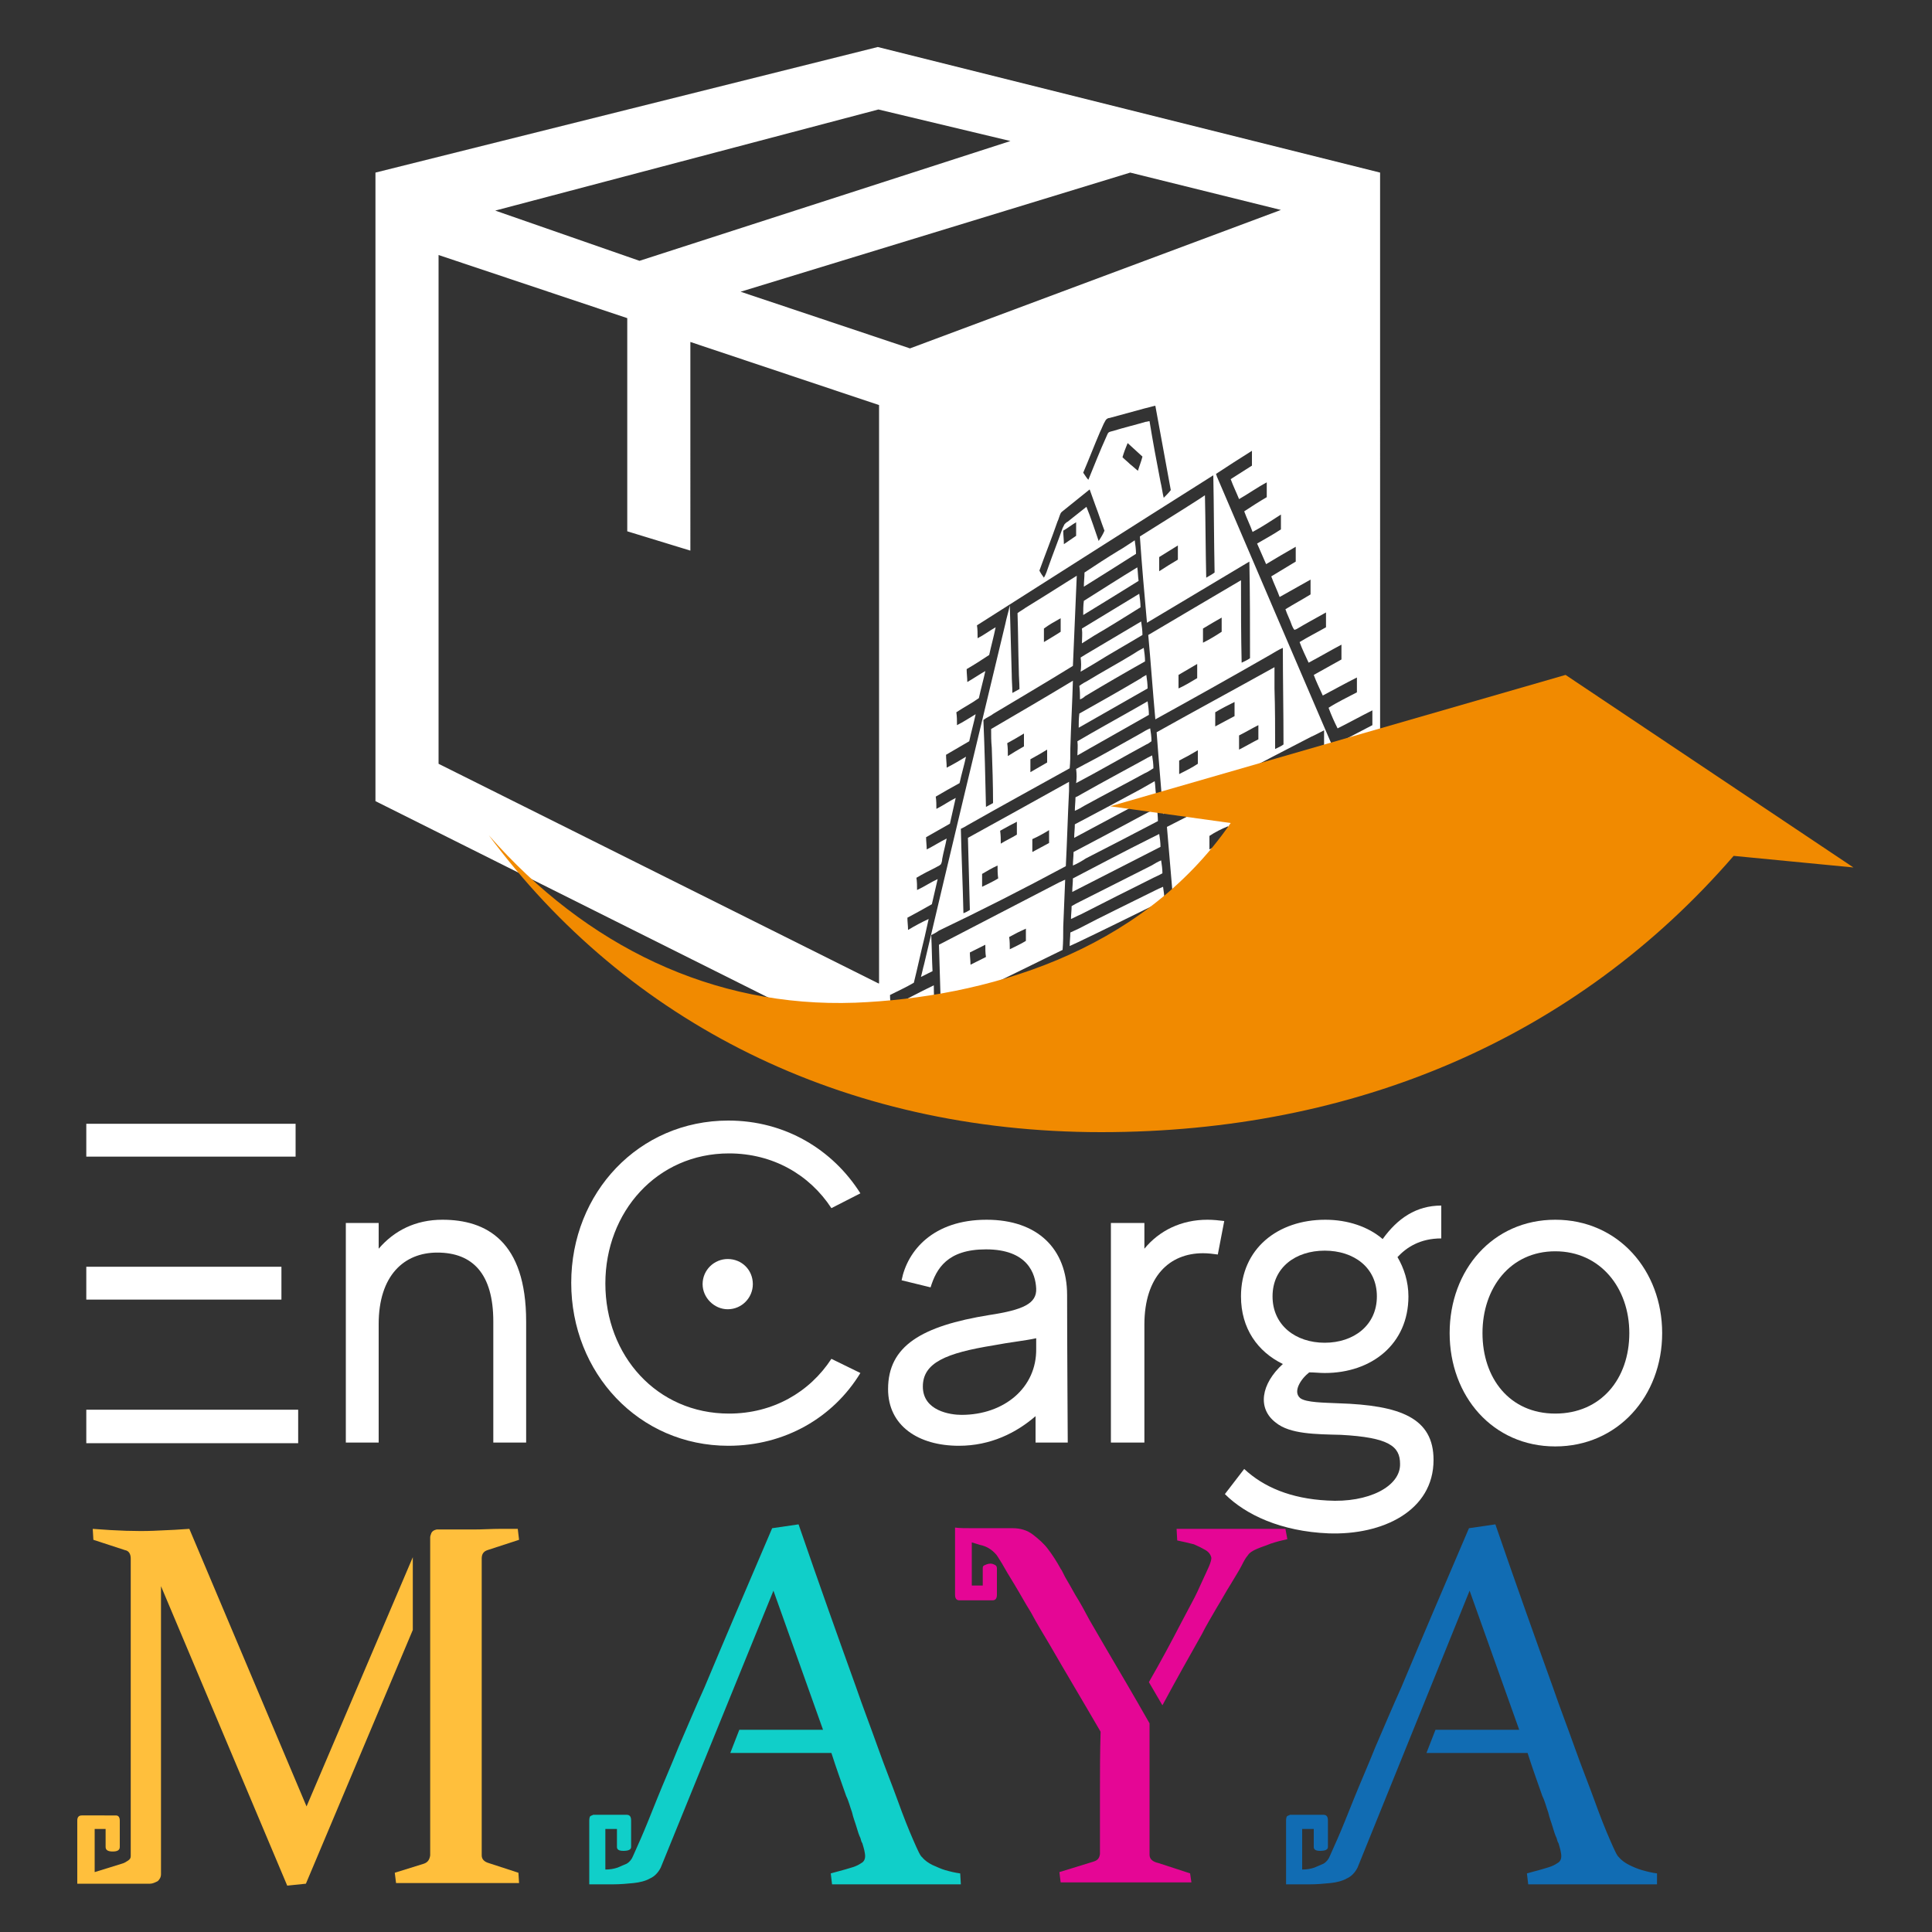 <?xml version="1.0" encoding="utf-8"?>
<!-- Generator: Adobe Illustrator 24.1.0, SVG Export Plug-In . SVG Version: 6.00 Build 0)  -->
<svg version="1.1" id="Capa_1" xmlns="http://www.w3.org/2000/svg" xmlns:xlink="http://www.w3.org/1999/xlink" x="0px" y="0px"
	 viewBox="0 0 300 300" style="enable-background:new 0 0 300 300;" xml:space="preserve">
<rect x="0" y="0" width="300" height="300" fill="#333333" stroke="none"/>
<style type="text/css">
	.st0{fill:#FFFFFF;}
	.st1{fill-rule:evenodd;clip-rule:evenodd;fill:#F18A00;}
	.st2{fill:#FFBF3C;}
	.st3{fill:#10CFC9;}
	.st4{fill:#E50695;}
	.st5{fill:#116CB3;}
</style>
<g>
	<g>
		<g>
			<path class="st0" d="M45.9,179.6H13.4v-5.1h32.5V179.6z M43.7,201.8H13.4v-5.1h30.3V201.8z M46.3,218.9v5.2H13.4v-5.2H46.3z"/>
			<path class="st0" d="M81.7,205.2c0,11.4,0,18.8,0,18.8h-5.1c0,0,0-13.7,0-18.8c0-7.4-3.2-10.7-8.7-10.7c-5.2,0-9.1,3.6-9.1,11.1
				V224h-5.1v-34.1h5.1v4c2.4-2.8,5.7-4.5,9.9-4.5C75.5,189.4,81.7,192.7,81.7,205.2z"/>
			<path class="st0" d="M129.1,211l4.5,2.2c-4.2,6.9-11.7,11.3-20.5,11.3c-13.9,0-24.4-11.3-24.4-25.3s10.5-25.2,24.4-25.2
				c8.8,0,16.2,4.5,20.5,11.3l-4.5,2.3c-3.4-5.2-9.1-8.5-15.9-8.5c-11.2,0-19.2,9.1-19.2,20.2c0,11.2,8,20.2,19.2,20.2
				C120,219.5,125.7,216.2,129.1,211z M113,195.5c2.2,0,3.9,1.7,3.9,3.9c0,2.1-1.7,3.9-3.9,3.9c-2.1,0-3.9-1.8-3.9-3.9
				C109.1,197.2,110.9,195.5,113,195.5z"/>
			<path class="st0" d="M160.8,224v-4.1c-3,2.6-7,4.6-11.9,4.6c-6.3,0-11-3.1-11-8.8c0-6.7,5.2-9.8,15.7-11.5
				c5.3-0.8,7.4-1.8,7.3-4.1c-0.1-2.3-1.3-6.1-7.8-6.1c-6,0-7.7,3-8.6,5.9l-4.5-1.1c0.9-4.6,4.9-9.4,13.2-9.4
				c7.9,0,12.5,4.5,12.5,11.7c0,6.9,0.1,22.9,0.1,22.9H160.8z M160.9,209.4v-1.6c-1.8,0.4-4,0.6-6.6,1.1c-7.4,1.2-11,2.7-11,6.4
				c0,3.8,4.3,4.4,6,4.4C155.9,219.7,161,215.5,160.9,209.4z"/>
			<path class="st0" d="M190.1,189.6l-1,5.2c-0.7-0.1-1.5-0.2-2.3-0.2c-5.2,0-9.1,3.6-9.1,11.1V224h-5.2v-34.1h5.2v4
				c2.3-2.8,5.7-4.5,9.8-4.5C188.4,189.4,189.3,189.5,190.1,189.6z"/>
			<path class="st0" d="M217,195.2c1,1.7,1.7,3.8,1.7,6.1c0,7.4-5.7,11.9-13,11.9c-0.8,0-1.6-0.1-2.4-0.1c-1.3,1-2.6,3-1.4,4
				c0.9,0.7,3.8,0.7,5.9,0.8c9.7,0.3,14.8,2.3,14.8,8.8c0,7.9-7.9,11.7-16.3,11.4c-7.4-0.3-12.9-2.9-16.1-6.1l3-3.9
				c3,2.8,7.2,4.6,12.9,4.9c6.4,0.4,11.4-2.2,11.3-5.7c0-2.7-1.7-4.1-9.2-4.5c-3.9-0.1-7.9-0.1-10.1-1.9c-2.9-2.2-2.3-6,1.1-9.1
				c-3.9-1.9-6.5-5.5-6.5-10.5c0-7.4,5.7-11.9,13.1-11.9c3.5,0,6.7,1.1,8.9,3c2.3-3.2,5.2-5.2,9.1-5.2v5.1
				C220.5,192.3,218.4,193.7,217,195.2z M213.8,201.3c0-4.5-3.6-7.1-8.1-7.1s-8.1,2.6-8.1,7.1s3.6,7.2,8.1,7.2
				S213.8,205.8,213.8,201.3z"/>
			<path class="st0" d="M258.1,207c0,9.8-6.9,17.6-16.6,17.6c-9.7,0-16.4-7.8-16.4-17.6c0-9.8,6.7-17.6,16.4-17.6
				C251.3,189.4,258.1,197.3,258.1,207z M253,207c0-7-4.5-12.7-11.5-12.7s-11.3,5.7-11.3,12.7c0,7,4.2,12.5,11.3,12.5
				S253,214.1,253,207z"/>
		</g>
	</g>
	<g>
		<path class="st0" d="M167.7,108.6c0.3-0.1,0.6-0.3,0.8-0.5c3-1.8,6.1-3.6,9.3-5.4c0-0.7-0.1-1.4-0.2-2.1c-0.6,0.3-1.1,0.6-1.7,1
			c-2.3,1.4-4.7,2.7-7,4.1c-0.4,0.2-0.9,0.5-1.3,0.8C167.7,107.2,167.7,107.9,167.7,108.6z"/>
		<path class="st0" d="M168,99.9c0.6-0.4,1.3-0.8,1.9-1.2c2.4-1.4,4.8-2.9,7.2-4.4c0-0.7-0.1-1.4-0.2-2.1c-3,1.8-5.9,3.6-8.9,5.4
			C168.1,98.4,168,99.2,168,99.9z"/>
		<path class="st0" d="M167.8,104.3c0.7-0.4,1.5-0.9,2.2-1.3c2.4-1.5,4.9-2.9,7.4-4.4c0-0.7-0.1-1.4-0.2-2.1
			c-2.9,1.7-5.7,3.4-8.6,5.1c-0.3,0.2-0.5,0.3-0.8,0.5C167.9,102.8,167.9,103.6,167.8,104.3z"/>
		<path class="st0" d="M167.3,117.3c0.7-0.4,1.4-0.8,2.1-1.2c3-1.7,6-3.4,9-5.1c0-0.7-0.1-1.4-0.2-2.1c-0.7,0.4-1.4,0.8-2.1,1.2
			c-3,1.7-5.9,3.3-8.8,5C167.4,115.9,167.3,116.6,167.3,117.3z"/>
		<path class="st0" d="M167.5,113c3.5-2,7-4,10.7-6.1c0-0.7-0.1-1.4-0.2-2.1c-0.3,0.2-0.6,0.3-0.8,0.5c-3.2,1.9-6.4,3.7-9.6,5.5
			C167.5,111.6,167.5,112.3,167.5,113z"/>
		<path class="st0" d="M167.1,121.6c3.6-1.9,7.2-4,10.9-6c0.3-0.1,0.5-0.3,0.8-0.5c0-0.7-0.1-1.4-0.2-2c-0.5,0.2-1,0.5-1.5,0.8
			c-2.9,1.6-5.8,3.3-8.7,4.8c-0.4,0.2-0.9,0.5-1.3,0.7C167.2,120.2,167.2,120.9,167.1,121.6z"/>
		<path class="st0" d="M140,159.8c1.7-0.8,3.4-1.6,5.1-2.5c0-1.4-0.1-2.9-0.1-4.3c-2.3,1.1-4.5,2.3-6.7,3.4c0-0.6-0.1-1.2-0.1-1.9
			c1.2-0.6,2.5-1.2,3.7-1.9c0.6-2.4,1.1-4.8,1.7-7.2c0.2-0.9,0.4-1.8,0.6-2.7c-1.1,0.5-2.2,1.1-3.2,1.7c0-0.6-0.1-1.3-0.1-1.9
			c1.3-0.7,2.6-1.4,3.8-2.1c0.3-1.3,0.6-2.6,0.9-3.9c-1.1,0.5-2.1,1.2-3.2,1.7c0-0.6,0-1.3-0.1-1.9c1-0.6,2-1.1,3-1.6
			c0.3-0.2,0.5-0.2,0.8-0.5c0.1-0.2,0.2-0.5,0.2-0.8c0.2-1.1,0.5-2.1,0.7-3.2c-1,0.5-2.1,1.2-3.1,1.7c0-0.6-0.1-1.3-0.1-1.9
			c1.2-0.7,2.5-1.4,3.7-2.1c0.3-1.3,0.6-2.7,0.9-4c-1,0.5-2,1.2-3,1.7c0-0.6,0-1.3-0.1-1.9c1.2-0.7,2.4-1.4,3.7-2.1
			c0.3-1.4,0.7-2.7,1-4.1c-1,0.6-2,1.2-3,1.7c0-0.7-0.1-1.3-0.1-2c1.2-0.7,2.4-1.4,3.6-2.1c0.3-1.4,0.7-2.8,1-4.2
			c-1,0.6-1.9,1.2-2.9,1.7c0-0.7,0-1.3-0.1-2c1.2-0.8,2.4-1.4,3.5-2.2c0.3-1.4,0.7-2.8,1-4.2c-0.9,0.5-1.9,1.2-2.8,1.7
			c0-0.7-0.1-1.3-0.1-2c1.2-0.7,2.3-1.4,3.5-2.2c0.3-1.4,0.7-2.8,1-4.3c-0.9,0.5-1.8,1.2-2.8,1.7c0-0.7,0-1.4-0.1-2
			c11.5-7.3,23.7-15.1,36.7-23.3c0.1,5,0.1,10.1,0.2,15.1c-0.4,0.3-0.8,0.5-1.3,0.8c-0.1-4.2-0.1-8.5-0.2-12.8
			c-0.3,0.2-0.6,0.4-0.9,0.6c-3.1,2-6.2,3.9-9.2,5.8c0.3,4.5,0.7,8.9,1.1,13.4c5.2-3.1,10.4-6.2,15.9-9.5c0.1,5,0.1,10,0.1,15
			c-0.4,0.3-0.9,0.5-1.3,0.7c-0.1-4.2-0.1-8.5-0.1-12.8c-4.9,2.9-9.7,5.7-14.4,8.5c0.4,4.4,0.7,8.7,1.1,13.1
			c5.8-3.2,11.7-6.5,17.8-10c0.7-0.4,1.3-0.8,2-1.1c0,5,0.1,10,0.1,15c-0.4,0.3-0.9,0.5-1.3,0.7c0-3.1,0-6.3-0.1-9.4
			c0-1.1,0-2.2,0-3.3c-6.3,3.5-12.4,6.8-18.3,10.1c0.3,4.2,0.7,8.5,1,12.7c7.4-3.8,15-7.9,23-12c0.7-0.3,1.4-0.7,2-1
			c0,2.2,0,4.4,0,6.6c0.8-0.4,1.6-0.8,2.5-1.2c-0.3-0.7-0.5-1.3-0.8-2c-6.2-14.4-12.3-28.7-18.3-42.7c-0.1-0.2-0.1-0.4-0.2-0.5
			c1.8-1.2,3.7-2.4,5.6-3.6c0,0.7,0,1.5,0,2.3c-1.1,0.7-2.2,1.4-3.3,2.1c0.4,1.1,0.9,2.1,1.3,3.1c1.4-0.8,2.8-1.8,4.3-2.6
			c0,0.8,0,1.5,0,2.3c-1.2,0.7-2.3,1.4-3.5,2.2c0.4,1.1,0.9,2.1,1.3,3.2c1.5-0.8,3-1.8,4.4-2.7c0,0.7,0,1.5,0,2.3
			c-1.2,0.8-2.5,1.5-3.7,2.2c0.5,1.1,0.9,2.1,1.4,3.2c1.5-0.9,3-1.8,4.6-2.7c0,0.7,0,1.5,0,2.3c-1.3,0.8-2.5,1.5-3.8,2.3
			c0.4,1.1,0.9,2.1,1.3,3.2c1.6-0.9,3.2-1.8,4.8-2.7c0,0.8,0,1.5,0,2.3c-1.3,0.8-2.6,1.5-3.9,2.3c0.3,0.9,0.7,1.6,1,2.5
			c0.1,0.2,0.2,0.5,0.4,0.7c0.1,0,0.2-0.1,0.3-0.1c1.5-0.9,3-1.7,4.6-2.6c0,0.7,0,1.5,0,2.3c-1.4,0.8-2.8,1.5-4.1,2.3
			c0.4,1.1,0.9,2.1,1.4,3.2c1.7-0.9,3.4-1.9,5.1-2.8c0,0.7,0,1.5,0,2.3c-1.4,0.8-2.9,1.6-4.3,2.4c0.4,1.1,0.9,2.1,1.4,3.2
			c1.7-0.9,3.5-1.9,5.3-2.8c0,0.8,0,1.5,0,2.3c-1.5,0.8-3,1.5-4.4,2.4c0.4,1.1,0.9,2.2,1.4,3.2c1.8-0.9,3.6-1.9,5.4-2.8
			c0,0.7,0,1.5,0,2.3c-1.5,0.8-3.1,1.6-4.6,2.4c0.4,1.1,0.9,2.2,1.4,3.2c1.4-0.7,2.9-1.4,4.4-2.2V26.8l-78-19.5l-78,19.5v97.6l78,39
			l3.7-1.8C140,161,140,160.4,140,159.8z M180,88.7c0-0.7,0-1.4,0-2.2c1-0.6,1.9-1.2,2.9-1.8c0,0.7,0,1.4,0,2.2
			C181.9,87.5,180.9,88.1,180,88.7z M183,106.9c0-0.7,0-1.4,0-2.1c1-0.6,1.9-1.1,2.9-1.7c0,0.7,0,1.4,0,2.2
			C184.9,105.9,183.9,106.5,183,106.9z M186.8,99.8c0-0.7,0-1.4,0-2.2c1-0.6,2-1.2,2.9-1.7c0,0.7,0,1.5,0,2.2
			C188.8,98.7,187.8,99.3,186.8,99.8z M183.1,120.2c0-0.7,0-1.4,0-2.1c1-0.5,1.9-1,2.9-1.6c0,0.7,0,1.4,0,2.1
			C185.1,119.2,184.1,119.7,183.1,120.2z M188.7,112.8c0-0.7,0-1.4,0-2.2c1-0.6,2-1.1,3-1.6c0,0.7,0,1.5,0,2.2
			C190.6,111.8,189.6,112.3,188.7,112.8z M192.4,116.4c0-0.7,0-1.4,0-2.2c1-0.5,2-1.1,3-1.6c0,0.7,0,1.5,0,2.2
			C194.4,115.3,193.4,115.9,192.4,116.4z M165.2,84.5c0-0.7-0.1-1.4-0.1-2.1c0.7-0.4,1.3-0.9,2-1.3c0,0.7,0,1.4,0,2.1
			C166.5,83.6,165.8,84.1,165.2,84.5z M170.6,84c-0.6-1.7-1.2-3.6-1.9-5.3c-1,0.8-1.9,1.5-2.9,2.3c-0.2,0.1-0.3,0.2-0.5,0.4
			c-0.1,0.2-0.2,0.4-0.3,0.6c-0.7,2-1.5,4-2.2,6c-0.2,0.6-0.4,1.2-0.7,1.7c-0.3-0.4-0.5-0.7-0.7-1.1c0.9-2.5,1.9-5,2.8-7.6
			c0.2-0.4,0.3-0.9,0.5-1.3c0.1-0.2,0.3-0.3,0.4-0.4c1.4-1.1,2.7-2.2,4.1-3.3c0.3,0.8,0.6,1.7,0.9,2.5c0.5,1.3,0.9,2.6,1.4,3.9
			C171.3,82.9,171,83.4,170.6,84z M176.7,73.1c-0.4-0.3-0.8-0.7-1.2-1c-0.4-0.4-0.8-0.7-1.2-1.1c0.2-0.7,0.5-1.5,0.8-2.2
			c0.8,0.7,1.5,1.4,2.3,2.1C177.2,71.7,176.9,72.4,176.7,73.1z M180.7,77.3c-0.2-0.8-0.3-1.7-0.5-2.5c-0.6-3.1-1.2-6.3-1.7-9.4
			c-0.2,0-0.4,0.1-0.6,0.1c-1.7,0.5-3.4,0.9-5,1.4c-0.3,0.1-0.6,0.1-0.8,0.3c-0.1,0.1-0.2,0.4-0.3,0.6c-1,2.2-1.9,4.5-2.8,6.7
			c-0.3-0.3-0.5-0.7-0.8-1.1c0.9-2.1,1.7-4.2,2.6-6.3c0.3-0.6,0.5-1.2,0.8-1.7c0.2-0.4,0.5-0.5,0.7-0.5c1.8-0.5,3.7-1,5.5-1.5
			c0.5-0.1,1.1-0.3,1.6-0.4c0.8,4.4,1.6,8.7,2.4,13.1C181.5,76.5,181.1,76.9,180.7,77.3z M198.9,32.6l-57.6,21.5L115,45.3l60.5-18.5
			L198.9,32.6z M136.4,17l20.5,4.9L99.3,40.5l-22.4-7.8L136.4,17z M136.4,152.7l-68.3-34.1v-79l29.3,9.8v33.1l9.8,3V53.1l29.3,9.8
			V152.7z"/>
		<path class="st0" d="M165.5,134.5c0.2-3.9,0.3-7.8,0.5-11.7c0-0.5,0-0.9,0-1.4c-5.4,3-10.6,5.9-15.7,8.7c0.1,3.8,0.2,7.5,0.3,11.2
			c-0.3,0.2-0.7,0.4-1,0.5c-0.1-4.4-0.3-8.7-0.4-13.1c0.4-0.2,0.8-0.4,1.1-0.6c5.1-2.9,10.4-5.8,15.8-8.8c0.1-1,0.1-2,0.1-3.1
			c0.1-3.5,0.3-7,0.4-10.5c-4.3,2.6-8.6,5.1-12.7,7.5c0,1,0,1.9,0.1,2.9c0.1,2.9,0.2,5.7,0.2,8.6c-0.4,0.2-0.7,0.4-1.1,0.6
			c-0.1-4.5-0.2-8.9-0.4-13.5c0.5-0.4,1.1-0.6,1.6-1c4-2.4,8.1-4.8,12.3-7.4c0.2-4.6,0.4-9.3,0.6-14c-0.5,0.3-1.1,0.7-1.6,1
			c-2.2,1.4-4.3,2.7-6.4,4c-0.4,0.3-0.8,0.5-1.2,0.8c0.1,3,0.1,5.9,0.2,8.9c0,1,0.1,1.9,0.1,2.9c-0.4,0.2-0.7,0.4-1.1,0.6
			c0-1-0.1-1.9-0.1-2.9c-0.1-3.6-0.2-7.1-0.3-10.7c-0.2,1-0.5,1.9-0.7,2.9c-4.4,18.3-8.6,35.8-12.6,52.8c-0.2,0.7-0.3,1.3-0.5,2
			c0.6-0.3,1.2-0.6,1.8-0.9c-0.1-1.9-0.1-3.7-0.2-5.6c0.4-0.2,0.8-0.4,1.2-0.7C152.3,141.4,158.8,138.1,165.5,134.5z M162.9,128.9
			c0,0.7,0,1.3,0,2c-0.9,0.5-1.7,0.9-2.6,1.4c0-0.7,0-1.3,0-2C161.2,129.9,162.1,129.4,162.9,128.9z M157.9,127.6c0,0.7,0,1.3,0,2
			c-0.8,0.5-1.7,0.9-2.5,1.4c0-0.7,0-1.3-0.1-2C156.2,128.5,157.1,128,157.9,127.6z M154.9,134.4c0,0.7,0,1.3,0.1,2
			c-0.8,0.5-1.7,0.9-2.5,1.3c0-0.6,0-1.3,0-2C153.2,135.3,154,134.8,154.9,134.4z M162.6,116.4c0,0.7,0,1.3,0,2
			c-0.9,0.5-1.7,1-2.6,1.5c0-0.7,0-1.3,0-2C160.9,117.4,161.8,116.9,162.6,116.4z M159,113.9c0,0.7,0,1.3,0,2
			c-0.9,0.5-1.7,1-2.5,1.5c0-0.7,0-1.3-0.1-2C157.3,114.9,158.2,114.4,159,113.9z M164.7,96c0,0.7,0,1.4,0,2.1
			c-0.9,0.6-1.8,1.1-2.6,1.6c0-0.7,0-1.4,0-2.1C162.9,97,163.8,96.5,164.7,96z"/>
		<path class="st0" d="M173.7,85.5c-1.8,1.1-3.5,2.2-5.3,3.4c0,0.7-0.1,1.5-0.1,2.2c2.7-1.7,5.3-3.3,8.1-5.1c0-0.7-0.1-1.4-0.2-2.1
			C175.4,84.4,174.6,85,173.7,85.5z"/>
		<path class="st0" d="M168.2,95.5c2.8-1.7,5.7-3.5,8.6-5.3c-0.1-0.7-0.1-1.4-0.2-2.1c-2.8,1.7-5.6,3.5-8.3,5.2
			C168.2,94,168.2,94.8,168.2,95.5z"/>
		<path class="st0" d="M203.2,128.7c0.5-0.2,1-0.5,1.5-0.8c0-3.9,0-7.7,0-11.6c-0.7,0.4-1.5,0.8-2.2,1.1c-7.3,3.8-14.4,7.5-21.3,11
			c0.3,3.5,0.6,7.1,0.9,10.6c0.5-0.2,0.9-0.4,1.4-0.7C189.8,135.3,196.4,132,203.2,128.7z M198.2,123.7c0,0.7,0,1.5,0,2.2
			c-1,0.5-2,1-3,1.5c0-0.7,0-1.4,0-2.2C196.2,124.7,197.2,124.2,198.2,123.7z M190.7,128.3c0,0.7,0,1.4,0,2.1c-1,0.6-2,1-2.9,1.5
			c0-0.7,0-1.4,0-2.1C188.7,129.2,189.7,128.7,190.7,128.3z"/>
		<path class="st0" d="M146.6,156.5c5.9-2.9,12.1-5.9,18.4-9c0.1-1.2,0.1-2.4,0.1-3.6c0.1-2.4,0.2-4.8,0.3-7.3
			c-0.3,0.1-0.6,0.3-0.9,0.4c-6.4,3.3-12.7,6.6-18.7,9.7c0.1,3.3,0.2,6.6,0.3,9.9C146.3,156.7,146.5,156.6,146.6,156.5z
			 M159.3,144.2c0,0.6,0,1.3,0,1.9c-0.8,0.5-1.7,0.9-2.5,1.3c0-0.6,0-1.3-0.1-1.9C157.6,145,158.4,144.6,159.3,144.2z M153,146.7
			c0,0.6,0,1.3,0.1,1.9c-0.8,0.4-1.6,0.8-2.4,1.2c0-0.6-0.1-1.3-0.1-1.9C151.4,147.5,152.2,147.1,153,146.7z"/>
		<path class="st0" d="M177.2,122.5c-3.5,1.9-6.9,3.7-10.3,5.5c0,0.7-0.1,1.4-0.1,2.1c4.1-2.2,8.4-4.5,12.7-6.8
			c-0.1-0.7-0.1-1.4-0.2-2C178.6,121.7,177.9,122.1,177.2,122.5z"/>
		<path class="st0" d="M177.4,118.1c-3.1,1.7-6.1,3.3-9.1,5c-0.4,0.2-0.8,0.5-1.3,0.7c0,0.7-0.1,1.4-0.1,2.1c0.5-0.2,1-0.5,1.5-0.8
			c3.1-1.7,6.2-3.3,9.3-5c0.5-0.2,0.9-0.5,1.4-0.8c0-0.7-0.1-1.4-0.2-2C178.5,117.5,177.9,117.8,177.4,118.1z"/>
		<path class="st0" d="M178.8,134.4c-3.8,1.9-7.5,3.8-11.1,5.6c-0.4,0.2-0.8,0.4-1.3,0.7c0,0.7-0.1,1.4-0.1,2c0.5-0.2,1-0.5,1.5-0.7
			c3.7-1.9,7.5-3.8,11.3-5.7c0.4-0.2,0.9-0.4,1.4-0.7c0-0.7-0.1-1.3-0.2-2C179.8,133.8,179.3,134.1,178.8,134.4z"/>
		<path class="st0" d="M206,122.2c0,1.7,0,3.4,0,5c2.4-1.1,4.8-2.4,7.2-3.5c0,0.4,0,0.8,0,1.2l1.1-0.6V118
			C211.6,119.4,208.8,120.8,206,122.2z"/>
		<path class="st0" d="M166.2,144.8c0,0.7-0.1,1.4-0.1,2.1c0.4-0.2,0.9-0.4,1.3-0.6c4-1.9,8-3.9,12.1-5.9c0.4-0.2,0.9-0.4,1.3-0.7
			c0-0.7-0.1-1.3-0.2-2c-0.5,0.2-0.9,0.4-1.3,0.6c-4,2-8,3.9-11.8,5.9C167.1,144.4,166.6,144.6,166.2,144.8z"/>
		<path class="st0" d="M177.6,126.5c-3.7,2-7.3,3.9-10.9,5.8c0,0.7-0.1,1.4-0.1,2.1c0.7-0.3,1.4-0.7,2-1.1c3.7-1.9,7.4-3.8,11.2-5.8
			c0-0.7-0.1-1.4-0.1-2C179,125.8,178.3,126.1,177.6,126.5z"/>
		<path class="st0" d="M178.8,130.1c-4.2,2.1-8.2,4.2-12.2,6.3c0,0.7-0.1,1.4-0.1,2.1c4.5-2.3,9-4.6,13.7-7c0-0.7-0.1-1.4-0.2-2
			C179.6,129.7,179.2,129.9,178.8,130.1z"/>
	</g>
	<path class="st1" d="M191.1,127.8l-18.7-2.6l70.7-20.4l44.7,29.9l-18.6-1.8c-24.5,28.3-58.8,42.9-98.2,42.9
		c-40.3,0-73.7-17.2-95.1-46.1c15.1,17.2,34.8,26.8,56.9,26C152.7,154.9,177.1,148.1,191.1,127.8z"/>
	<g>
		<path class="st2" d="M64.1,241.8v11.3l-16.6,39.4l-2.9,0.3L25,246.3v22.2c0,2.8,0,5.5,0,8.2c0,2.7,0,5.1,0,7.2c0,2.1,0,4.5,0,7.1
			c0,0.5-0.2,0.8-0.5,1.1c-0.4,0.2-0.8,0.4-1.2,0.4h-5.1c-1.4,0-2.6,0-3.8,0c-1.2,0-2,0-2.4,0v-9.8c0-0.5,0.2-0.8,0.7-0.8H18
			c0.4,0,0.6,0.3,0.6,0.8v4.1c0,0.5-0.4,0.7-1.1,0.7c-0.7,0-1.1-0.2-1.1-0.7V284h-1.7v6.7l4.2-1.3c0.4-0.1,0.7-0.3,1-0.5
			c0.3-0.2,0.4-0.4,0.4-0.7c0-0.4,0-1.7,0-4c0-2.3,0-5.2,0-8.5c0-3.3,0-6.9,0-10.7s0-7.4,0-10.7c0-3.3,0-6.1,0-8.4
			c0-2.3,0-3.6,0-3.9c0-0.7-0.3-1.2-0.9-1.3l-4.9-1.6l-0.1-1.7c3.8,0.3,6.9,0.4,9.4,0.3c2.5-0.1,4.4-0.2,5.6-0.3l18.2,43.1
			L64.1,241.8z M80.5,290.8l0.1,1.6c-0.9,0-2.2,0-4,0c-1.8,0-3.7,0-5.7,0c-2,0-3.8,0-5.6,0c-1.7,0-3,0-3.8,0l-0.2-1.6l4.5-1.4
			c0.6-0.2,0.9-0.6,1-1.3v-49.4c0-0.2,0.1-0.4,0.2-0.7c0.2-0.3,0.4-0.4,0.8-0.5c0.1,0,0.7,0,1.8,0c1.1,0,2.4,0,3.9,0
			c1.4,0,2.8-0.1,4.2-0.1c1.4,0,2.2,0,2.7,0l0.2,1.7l-4.9,1.6c-0.6,0.2-0.9,0.6-0.9,1.3c0,0.2,0,1,0,2.4c0,1.4,0,3.1,0,5.2
			c0,2.1,0,4.5,0,7.2c0,2.7,0,5.4,0,8.1c0,2.8,0,5.5,0,8.1s0,5.1,0,7.2c0,2.2,0,4,0,5.4c0,1.4,0,2.2,0,2.5c0,0.6,0.4,1,1.1,1.2
			L80.5,290.8z"/>
		<path class="st3" d="M149.2,292.6c-0.9,0-2.2,0-4,0c-1.8,0-3.7,0-5.8,0c-2.1,0-4,0-5.9,0c-1.9,0-3.4,0-4.3,0l-0.2-1.7l2.2-0.6
			c0.6-0.2,1.1-0.3,1.6-0.5c0.5-0.2,0.8-0.4,1.1-0.6c0.4-0.3,0.5-0.8,0.4-1.4c-0.1-0.7-0.3-1.2-0.4-1.6c-0.1-0.1-0.2-0.4-0.3-0.8
			c-0.2-0.4-0.4-1-0.6-1.7c-0.2-0.7-0.5-1.4-0.7-2.3c-0.3-0.8-0.5-1.7-0.9-2.5c-0.7-2-1.5-4.2-2.3-6.7h-15.7l1.4-3.6h13l-7.7-21.6
			l-17.5,43c-0.4,0.8-1,1.4-1.7,1.7c-0.7,0.4-1.6,0.6-2.5,0.7c-1,0.1-2.1,0.2-3.2,0.2c-1.2,0-2.4,0-3.7,0v-9.9
			c0-0.4,0.1-0.7,0.2-0.7c0.1-0.1,0.3-0.1,0.4-0.2h5.2c0.5,0,0.7,0.3,0.7,0.9v4.1c0,0.4-0.4,0.6-1.2,0.6c-0.7,0-1-0.2-1-0.6V284H94
			v6.3c0.7,0,1.3-0.1,1.9-0.3c0.5-0.2,0.9-0.4,1.4-0.6c0.5-0.3,0.8-0.7,1-1.2c0.1-0.2,0.5-1.1,1.2-2.7c0.7-1.6,1.5-3.6,2.5-6.1
			c1-2.5,2.2-5.2,3.4-8.2c1.3-3,2.6-6.1,4-9.2c3.1-7.4,6.6-15.6,10.5-24.7l4.1-0.6c3.2,9.3,6.2,17.7,8.9,25.2
			c1.1,3.2,2.3,6.3,3.4,9.4c1.1,3.1,2.2,5.8,3.1,8.3c0.9,2.5,1.7,4.5,2.4,6.1c0.7,1.6,1.1,2.5,1.4,2.7c0.4,0.5,1,0.9,1.6,1.2
			c0.7,0.3,1.3,0.6,2,0.8c0.7,0.2,1.5,0.4,2.3,0.5L149.2,292.6z"/>
		<path class="st4" d="M185,292.3c-0.9,0-2.3,0-4.2,0c-1.9,0-3.9,0-5.9,0c-2.1,0-4.1,0-6,0c-1.9,0-3.3,0-4.2,0l-0.2-1.6l5.2-1.6
			c0.7-0.2,1-0.5,1.1-1.2V278c0-2.7,0-5.7,0.1-9.1c-2.9-5-5.6-9.5-7.9-13.5c-1-1.7-2-3.3-2.9-5c-1-1.6-1.8-3.1-2.6-4.4
			c-0.8-1.3-1.4-2.3-1.9-3.2c-0.5-0.8-0.8-1.3-0.9-1.4c-0.7-0.8-1.5-1.3-2.5-1.5l-1.3-0.4v6.7h1.7v-2.7c0-0.3,0.1-0.4,0.4-0.5
			c0.2-0.1,0.5-0.2,0.8-0.2c0.3,0,0.5,0.1,0.7,0.2c0.2,0.1,0.3,0.3,0.3,0.5v4.1c0,0.6-0.2,0.9-0.7,0.9h-5.1c-0.5,0-0.7-0.3-0.7-0.9
			v-10.4c0.6,0.1,1.7,0.1,3.3,0.1c1.6,0,3.5,0,5.7,0c1.1,0,2.2,0.3,3.1,1c0.9,0.7,1.7,1.4,2.3,2.2c0.7,0.9,1.4,2,2,3.1
			c0.1,0.1,0.3,0.5,0.7,1.3c0.4,0.7,1,1.7,1.6,2.8c0.7,1.1,1.4,2.4,2.2,3.9c0.8,1.4,1.7,2.9,2.5,4.3c2,3.4,4.3,7.3,6.8,11.7v9.8
			c0,1.3,0,2.5,0,3.7c0,1.2,0,2.3,0,3.3c0,1,0,1.8,0,2.5c0,0.7,0,1,0,1.1c0,0.7,0.5,1.1,1.4,1.3l4.9,1.6L185,292.3z M199.9,239
			c-0.9,0.2-1.7,0.4-2.6,0.7c-0.7,0.3-1.4,0.5-2.1,0.8c-0.7,0.3-1.2,0.6-1.5,1.1c-0.2,0.2-0.5,0.7-0.9,1.5s-1,1.7-1.7,2.9
			c-0.7,1.1-1.4,2.4-2.2,3.7c-0.8,1.4-1.6,2.7-2.3,4.1c-1.8,3.2-3.9,6.9-6.1,11l-2.1-3.6c1.9-3.3,3.5-6.3,4.9-9
			c0.6-1.1,1.2-2.3,1.8-3.4c0.6-1.1,1.1-2.2,1.5-3.1c0.4-0.9,0.8-1.7,1.1-2.4c0.3-0.7,0.4-1.1,0.4-1.4c-0.1-0.5-0.4-0.9-0.9-1.2
			c-0.5-0.3-1.1-0.6-1.8-0.9c-0.8-0.2-1.6-0.4-2.6-0.6l-0.1-1.8c0.7,0,1.8,0,3.4,0c1.6,0,3.3,0,5.1,0c1.8,0,3.5,0,5,0
			c1.6,0,2.7,0,3.4,0L199.9,239z"/>
		<path class="st5" d="M257.3,292.6c-0.9,0-2.2,0-4,0c-1.8,0-3.7,0-5.8,0c-2.1,0-4,0-5.9,0c-1.9,0-3.4,0-4.3,0l-0.2-1.7l2.2-0.6
			c0.6-0.2,1.1-0.3,1.6-0.5c0.5-0.2,0.8-0.4,1.1-0.6c0.4-0.3,0.5-0.8,0.4-1.4c-0.1-0.7-0.3-1.2-0.4-1.6c-0.1-0.1-0.2-0.4-0.3-0.8
			c-0.2-0.4-0.4-1-0.6-1.7c-0.2-0.7-0.5-1.4-0.7-2.3c-0.3-0.8-0.5-1.7-0.9-2.5c-0.7-2-1.5-4.2-2.3-6.7h-15.7l1.4-3.6h13l-7.7-21.6
			l-17.4,43c-0.4,0.8-1,1.4-1.7,1.7c-0.7,0.4-1.6,0.6-2.5,0.7c-1,0.1-2.1,0.2-3.2,0.2c-1.2,0-2.4,0-3.7,0v-9.9
			c0-0.4,0.1-0.7,0.2-0.7c0.1-0.1,0.3-0.1,0.4-0.2h5.2c0.5,0,0.7,0.3,0.7,0.9v4.1c0,0.4-0.4,0.6-1.2,0.6c-0.7,0-1-0.2-1-0.6V284
			h-1.8v6.3c0.7,0,1.3-0.1,1.9-0.3c0.5-0.2,0.9-0.4,1.4-0.6c0.5-0.3,0.8-0.7,1-1.2c0.1-0.2,0.5-1.1,1.2-2.7c0.7-1.6,1.5-3.6,2.5-6.1
			c1-2.5,2.2-5.2,3.4-8.2c1.3-3,2.6-6.1,4-9.2c3.1-7.4,6.6-15.6,10.5-24.7l4.1-0.6c3.2,9.3,6.2,17.7,8.9,25.2
			c1.1,3.2,2.3,6.3,3.4,9.4c1.1,3.1,2.2,5.8,3.1,8.3c0.9,2.5,1.7,4.5,2.4,6.1c0.7,1.6,1.1,2.5,1.4,2.7c0.4,0.5,1,0.9,1.6,1.2
			s1.3,0.6,2,0.8c0.7,0.2,1.5,0.4,2.3,0.5L257.3,292.6z"/>
	</g>
</g>
</svg>
